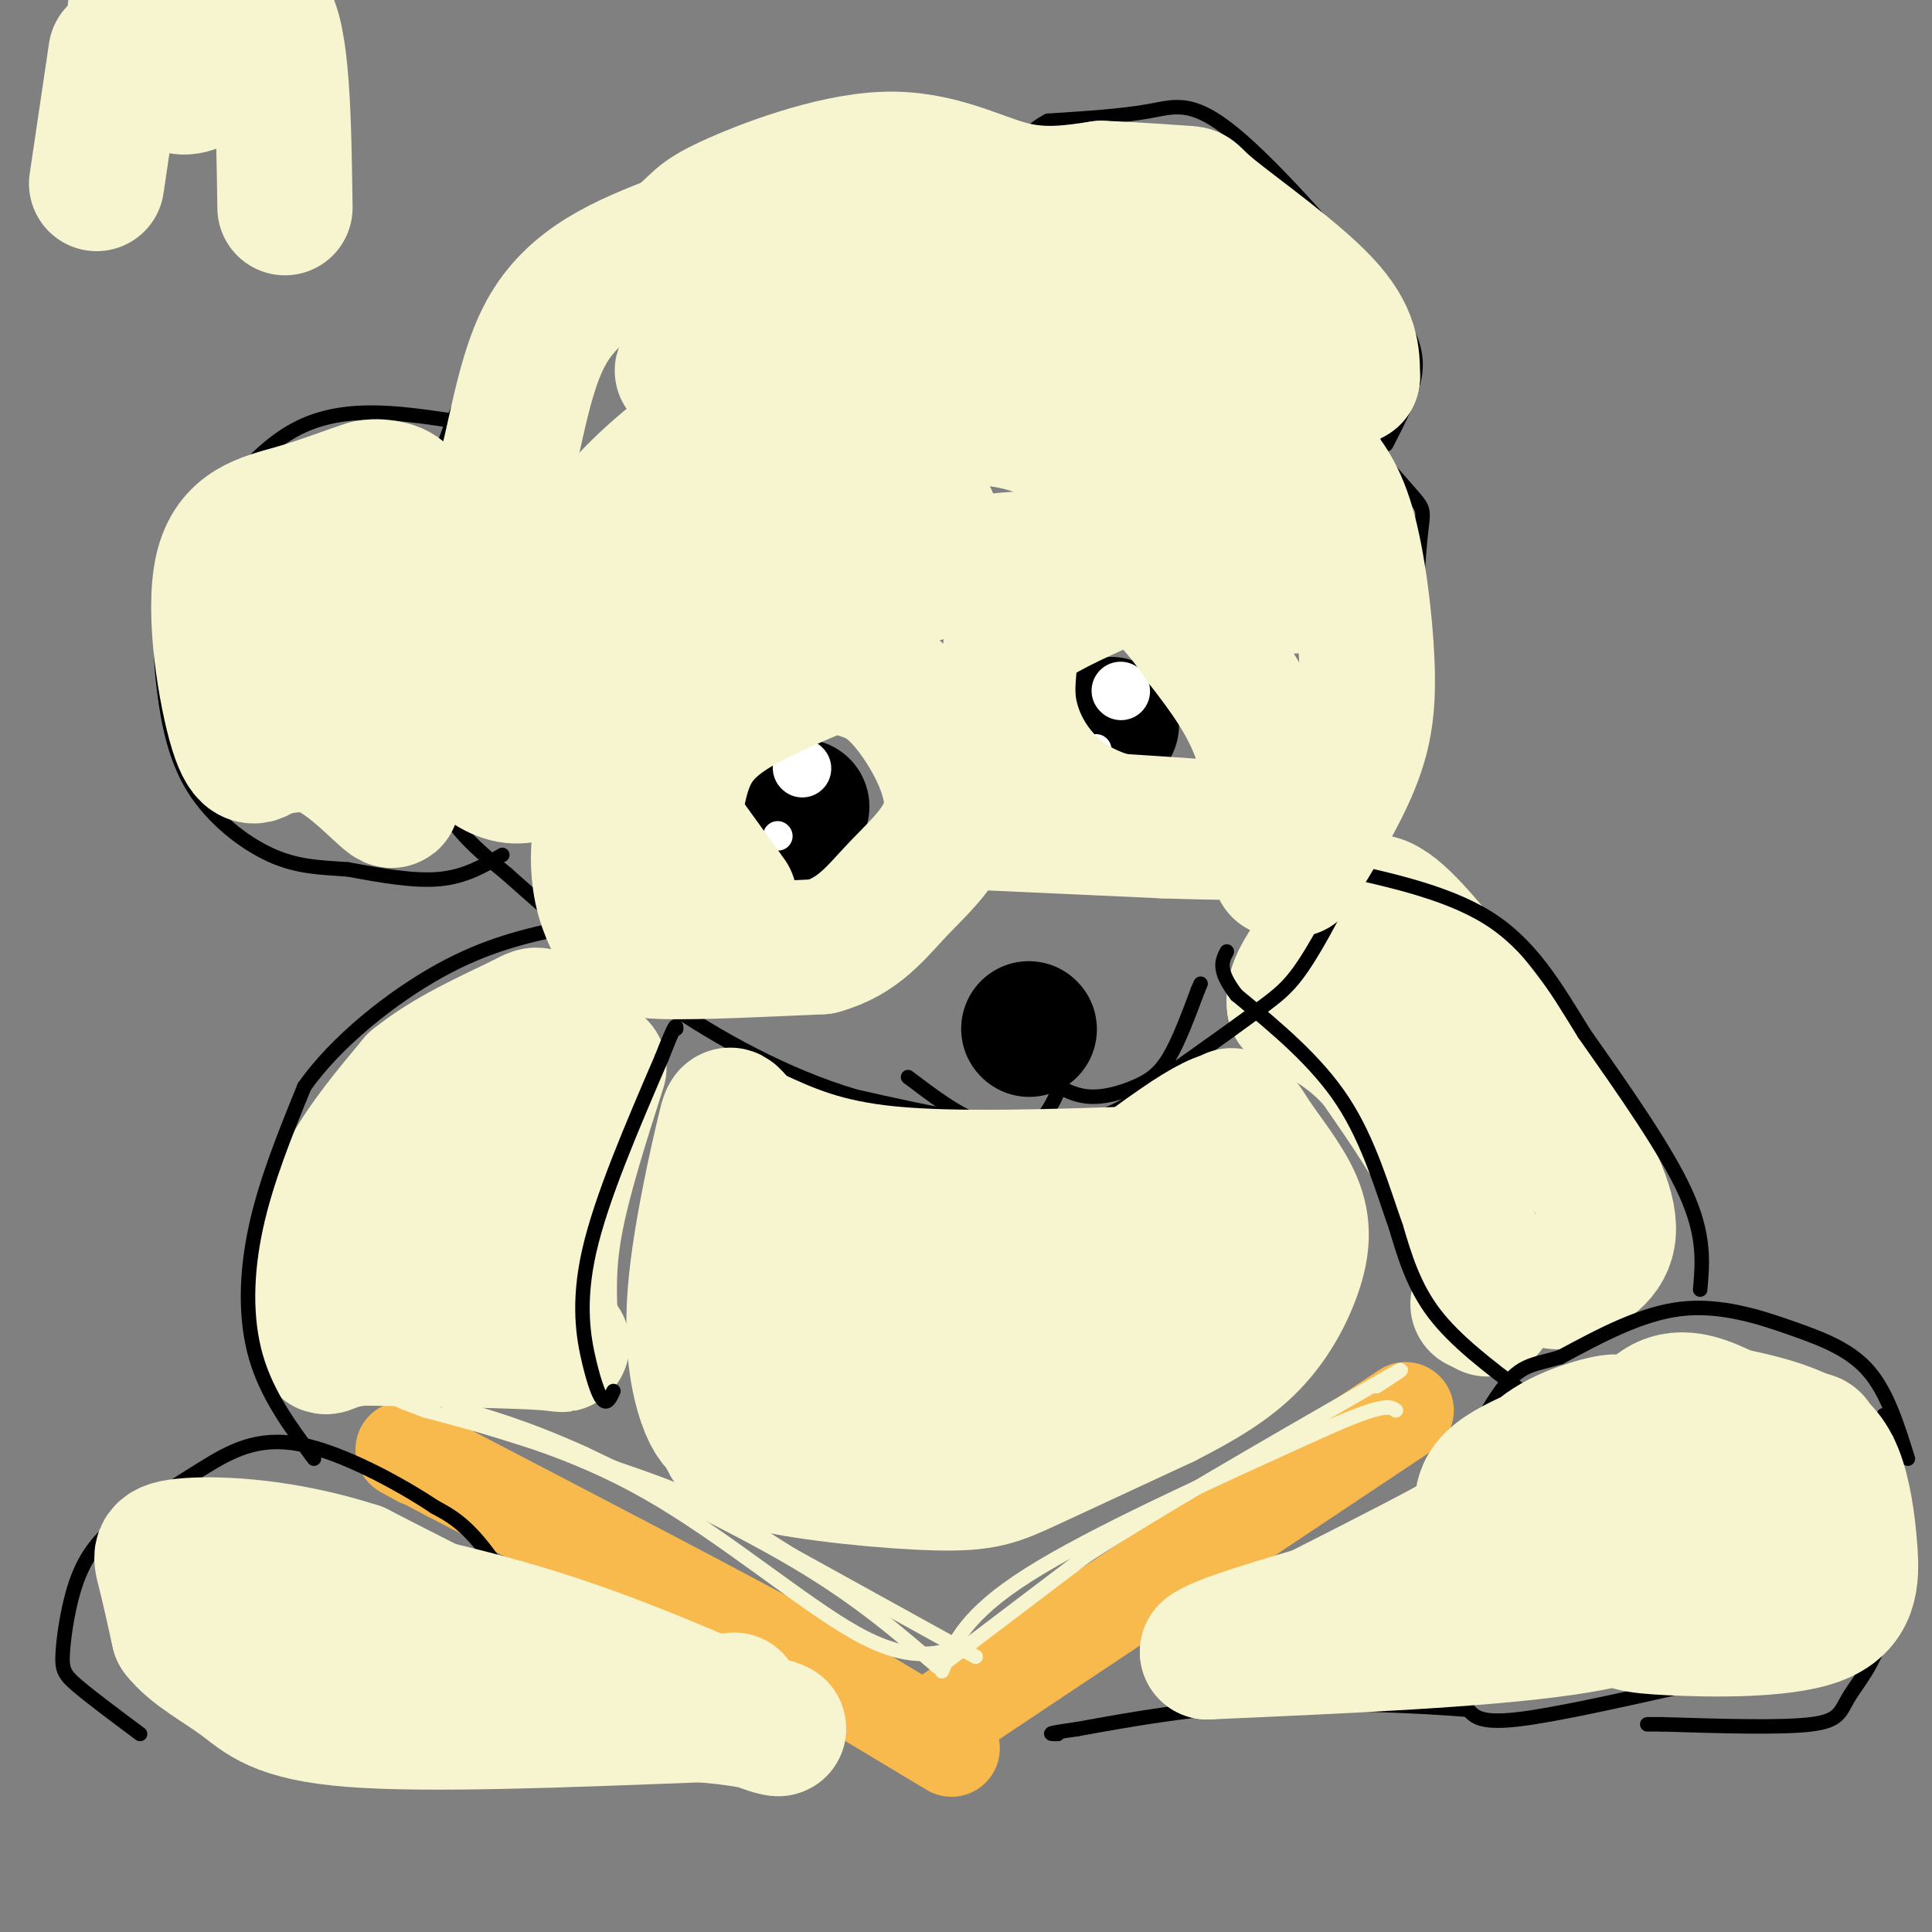 <svg viewBox='0 0 400 400' version='1.1' xmlns='http://www.w3.org/2000/svg' xmlns:xlink='http://www.w3.org/1999/xlink'><rect x="0" y="0" width="400" height="400" fill="#808080" stroke="none"/><g fill='none' stroke='#F8BA4D' stroke-width='20' stroke-linecap='round' stroke-linejoin='round'><path d='M192,358c0.000,0.000 48.000,-32.000 48,-32'/><path d='M240,326c16.500,-11.000 33.750,-22.500 51,-34'/><path d='M197,362c0.000,0.000 -30.000,-18.000 -30,-18'/><path d='M167,344c-17.333,-9.500 -45.667,-24.250 -74,-39'/><path d='M93,305c-13.333,-7.000 -9.667,-5.000 -6,-3'/></g>
<g fill='none' stroke='#F7F5D0' stroke-width='3' stroke-linecap='round' stroke-linejoin='round'><path d='M202,343c0.000,0.000 -38.000,-21.000 -38,-21'/><path d='M164,322c-9.022,-5.489 -12.578,-8.711 -23,-13c-10.422,-4.289 -27.711,-9.644 -45,-15'/><path d='M194,345c-7.917,-6.833 -15.833,-13.667 -28,-21c-12.167,-7.333 -28.583,-15.167 -45,-23'/><path d='M121,301c-12.167,-5.500 -20.083,-7.750 -28,-10'/><path d='M199,341c-5.533,1.578 -11.067,3.156 -22,-3c-10.933,-6.156 -27.267,-20.044 -43,-29c-15.733,-8.956 -30.867,-12.978 -46,-17'/><path d='M88,292c-8.000,-3.000 -5.000,-2.000 -2,-1'/><path d='M196,344c0.000,0.000 29.000,-22.000 29,-22'/><path d='M225,322c14.667,-9.500 36.833,-22.250 59,-35'/><path d='M284,287c10.000,-5.833 5.500,-2.917 1,0'/><path d='M195,346c2.417,-5.833 4.833,-11.667 18,-20c13.167,-8.333 37.083,-19.167 61,-30'/><path d='M274,296c12.667,-5.667 13.833,-4.833 15,-4'/></g>
<g fill='none' stroke='#F7F5D0' stroke-width='28' stroke-linecap='round' stroke-linejoin='round'><path d='M306,270c0.000,0.000 1.000,-4.000 1,-4'/><path d='M308,271c-1.583,-8.250 -3.167,-16.500 -7,-25c-3.833,-8.500 -9.917,-17.250 -16,-26'/><path d='M285,220c-5.500,-6.333 -11.250,-9.167 -17,-12'/><path d='M268,208c-0.833,-5.167 5.583,-12.083 12,-19'/><path d='M280,189c3.511,-3.667 6.289,-3.333 13,4c6.711,7.333 17.356,21.667 28,36'/><path d='M321,229c7.378,10.711 11.822,19.489 12,25c0.178,5.511 -3.911,7.756 -8,10'/><path d='M325,264c-2.000,1.833 -3.000,1.417 -4,1'/><path d='M124,221c-3.667,11.500 -7.333,23.000 -9,32c-1.667,9.000 -1.333,15.500 -1,22'/><path d='M114,275c1.311,4.133 5.089,3.467 -1,3c-6.089,-0.467 -22.044,-0.733 -38,-1'/><path d='M75,277c-7.579,0.722 -7.526,3.029 -8,1c-0.474,-2.029 -1.474,-8.392 -1,-15c0.474,-6.608 2.421,-13.459 6,-20c3.579,-6.541 8.789,-12.770 14,-19'/><path d='M86,224c6.649,-5.476 16.273,-9.665 21,-12c4.727,-2.335 4.557,-2.816 5,1c0.443,3.816 1.500,11.930 2,17c0.500,5.070 0.442,7.096 -3,15c-3.442,7.904 -10.269,21.687 -13,26c-2.731,4.313 -1.365,-0.843 0,-6'/><path d='M98,265c2.297,-8.928 8.038,-28.249 4,-27c-4.038,1.249 -17.856,23.067 -21,25c-3.144,1.933 4.388,-16.019 9,-25c4.612,-8.981 6.306,-8.990 8,-9'/></g>
<g fill='none' stroke='#000000' stroke-width='3' stroke-linecap='round' stroke-linejoin='round'><path d='M121,356c-6.917,-12.833 -13.833,-25.667 -19,-33c-5.167,-7.333 -8.583,-9.167 -12,-11'/><path d='M90,312c-7.202,-4.810 -19.208,-11.333 -28,-13c-8.792,-1.667 -14.369,1.524 -20,5c-5.631,3.476 -11.315,7.238 -17,11'/><path d='M25,315c-4.480,3.590 -7.180,7.065 -9,12c-1.820,4.935 -2.759,11.329 -3,15c-0.241,3.671 0.217,4.620 3,7c2.783,2.380 7.892,6.190 13,10'/><path d='M395,302c-2.107,-6.768 -4.214,-13.536 -8,-18c-3.786,-4.464 -9.250,-6.625 -16,-9c-6.750,-2.375 -14.786,-4.964 -23,-4c-8.214,0.964 -16.607,5.482 -25,10'/><path d='M323,281c-5.978,1.778 -8.422,1.222 -13,8c-4.578,6.778 -11.289,20.889 -18,35'/><path d='M390,293c1.274,15.048 2.548,30.095 1,40c-1.548,9.905 -5.917,14.667 -8,18c-2.083,3.333 -1.881,5.238 -8,6c-6.119,0.762 -18.560,0.381 -31,0'/><path d='M344,357c-5.167,0.000 -2.583,0.000 0,0'/><path d='M349,349c-13.750,3.083 -27.500,6.167 -35,7c-7.500,0.833 -8.750,-0.583 -10,-2'/><path d='M304,354c-9.156,-0.756 -27.044,-1.644 -42,-1c-14.956,0.644 -26.978,2.822 -39,5'/><path d='M223,358c-7.167,1.000 -5.583,1.000 -4,1'/><path d='M315,288c-6.833,-5.167 -13.667,-10.333 -18,-16c-4.333,-5.667 -6.167,-11.833 -8,-18'/><path d='M289,254c-2.711,-7.600 -5.489,-17.600 -11,-26c-5.511,-8.400 -13.756,-15.200 -22,-22'/><path d='M256,206c-4.000,-5.167 -3.000,-7.083 -2,-9'/><path d='M352,267c0.500,-5.583 1.000,-11.167 -3,-20c-4.000,-8.833 -12.500,-20.917 -21,-33'/><path d='M328,214c-6.156,-9.978 -11.044,-18.422 -20,-24c-8.956,-5.578 -21.978,-8.289 -35,-11'/><path d='M127,288c-0.595,1.304 -1.190,2.607 -2,2c-0.810,-0.607 -1.833,-3.125 -3,-8c-1.167,-4.875 -2.476,-12.107 0,-23c2.476,-10.893 8.738,-25.446 15,-40'/><path d='M137,219c3.000,-7.667 3.000,-6.833 3,-6'/><path d='M65,302c-4.844,-6.511 -9.689,-13.022 -12,-21c-2.311,-7.978 -2.089,-17.422 0,-27c2.089,-9.578 6.044,-19.289 10,-29'/><path d='M63,225c6.622,-9.444 18.178,-18.556 28,-24c9.822,-5.444 17.911,-7.222 26,-9'/><path d='M225,51c0.000,0.000 40.000,24.000 40,24'/><path d='M265,75c11.869,9.405 21.542,20.917 26,26c4.458,5.083 3.702,3.738 3,11c-0.702,7.262 -1.351,23.131 -2,39'/><path d='M292,151c-3.881,14.798 -12.583,32.292 -18,42c-5.417,9.708 -7.548,11.631 -12,15c-4.452,3.369 -11.226,8.185 -18,13'/><path d='M244,221c-6.222,4.956 -12.778,10.844 -24,12c-11.222,1.156 -27.111,-2.422 -43,-6'/><path d='M177,227c-14.156,-4.222 -28.044,-11.778 -40,-20c-11.956,-8.222 -21.978,-17.111 -32,-26'/><path d='M105,181c-8.044,-6.622 -12.156,-10.178 -16,-20c-3.844,-9.822 -7.422,-25.911 -11,-42'/><path d='M104,177c-3.833,2.250 -7.667,4.500 -13,5c-5.333,0.500 -12.167,-0.750 -19,-2'/><path d='M72,180c-5.685,-0.412 -10.399,-0.442 -16,-3c-5.601,-2.558 -12.089,-7.644 -16,-14c-3.911,-6.356 -5.245,-13.980 -6,-20c-0.755,-6.020 -0.930,-10.434 0,-15c0.930,-4.566 2.965,-9.283 5,-14'/><path d='M39,114c4.244,-7.644 12.356,-19.756 22,-25c9.644,-5.244 20.822,-3.622 32,-2'/><path d='M287,92c2.750,-5.333 5.500,-10.667 6,-15c0.500,-4.333 -1.250,-7.667 -3,-11'/><path d='M290,66c-7.048,-9.690 -23.167,-28.417 -33,-37c-9.833,-8.583 -13.381,-7.024 -19,-6c-5.619,1.024 -13.310,1.512 -21,2'/><path d='M217,25c-5.400,2.711 -8.400,8.489 -13,10c-4.600,1.511 -10.800,-1.244 -17,-4'/><path d='M187,31c-4.563,-1.617 -7.470,-3.660 -14,-3c-6.530,0.660 -16.681,4.024 -29,10c-12.319,5.976 -26.805,14.565 -35,22c-8.195,7.435 -10.097,13.718 -12,20'/><path d='M97,80c-3.167,6.333 -5.083,12.167 -7,18'/></g>
<g fill='none' stroke='#000000' stroke-width='28' stroke-linecap='round' stroke-linejoin='round'><path d='M230,150c0.000,0.000 0.100,0.100 0.1,0.1'/><path d='M166,167c0.000,0.000 -2.000,2.000 -2,2'/><path d='M213,213c0.000,0.000 0.100,0.100 0.1,0.1'/></g>
<g fill='none' stroke='#000000' stroke-width='3' stroke-linecap='round' stroke-linejoin='round'><path d='M216,223c2.845,1.821 5.690,3.643 9,4c3.310,0.357 7.083,-0.750 10,-2c2.917,-1.250 4.976,-2.643 7,-6c2.024,-3.357 4.012,-8.679 6,-14'/><path d='M248,205c1.000,-2.333 0.500,-1.167 0,0'/><path d='M221,221c-1.917,5.083 -3.833,10.167 -7,12c-3.167,1.833 -7.583,0.417 -12,-1'/><path d='M202,232c-4.333,-1.667 -9.167,-5.333 -14,-9'/></g>
<g fill='none' stroke='#FFFFFF' stroke-width='12' stroke-linecap='round' stroke-linejoin='round'><path d='M232,143c0.000,0.000 0.100,0.100 0.1,0.1'/><path d='M166,159c0.000,0.000 0.100,0.100 0.1,0.1'/></g>
<g fill='none' stroke='#FFFFFF' stroke-width='6' stroke-linecap='round' stroke-linejoin='round'><path d='M227,155c0.000,0.000 0.100,0.100 0.1,0.1'/><path d='M161,173c0.000,0.000 0.100,0.100 0.1,0.1'/></g>
<g fill='none' stroke='#F7F5D0' stroke-width='28' stroke-linecap='round' stroke-linejoin='round'><path d='M255,231c-2.917,6.333 -5.833,12.667 -13,17c-7.167,4.333 -18.583,6.667 -30,9'/><path d='M24,11c0.000,0.000 -4.000,27.000 -4,27'/><path d='M28,2c2.750,7.917 5.500,15.833 10,16c4.500,0.167 10.750,-7.417 17,-15'/><path d='M55,3c3.500,4.167 3.750,22.083 4,40'/><path d='M237,243c-19.750,0.667 -39.500,1.333 -53,0c-13.500,-1.333 -20.750,-4.667 -28,-8'/><path d='M156,235c-5.308,-3.116 -4.577,-6.907 -6,-1c-1.423,5.907 -4.998,21.514 -6,33c-1.002,11.486 0.571,18.853 2,23c1.429,4.147 2.715,5.073 4,6'/><path d='M150,296c0.750,2.249 0.624,4.871 9,7c8.376,2.129 25.255,3.766 35,4c9.745,0.234 12.356,-0.933 19,-4c6.644,-3.067 17.322,-8.033 28,-13'/><path d='M241,290c7.898,-3.994 13.643,-7.478 18,-12c4.357,-4.522 7.328,-10.082 9,-15c1.672,-4.918 2.046,-9.195 0,-14c-2.046,-4.805 -6.512,-10.140 -9,-14c-2.488,-3.860 -2.996,-6.246 -15,2c-12.004,8.246 -35.502,27.123 -59,46'/><path d='M185,283c-10.414,7.362 -6.949,2.768 -8,0c-1.051,-2.768 -6.617,-3.709 -2,-11c4.617,-7.291 19.418,-20.931 15,-18c-4.418,2.931 -28.054,22.435 -32,26c-3.946,3.565 11.798,-8.807 25,-16c13.202,-7.193 23.862,-9.206 34,-11c10.138,-1.794 19.754,-3.370 24,-1c4.246,2.370 3.123,8.685 2,15'/><path d='M243,267c-4.007,7.208 -15.025,17.728 -23,23c-7.975,5.272 -12.906,5.297 -16,5c-3.094,-0.297 -4.349,-0.917 -6,-2c-1.651,-1.083 -3.697,-2.629 -2,-8c1.697,-5.371 7.135,-14.568 16,-21c8.865,-6.432 21.155,-10.100 28,-12c6.845,-1.900 8.244,-2.033 7,3c-1.244,5.033 -5.133,15.232 -12,23c-6.867,7.768 -16.714,13.104 -24,17c-7.286,3.896 -12.012,6.350 -20,8c-7.988,1.650 -19.240,2.495 -27,1c-7.760,-1.495 -12.028,-5.328 -13,-9c-0.972,-3.672 1.354,-7.181 3,-10c1.646,-2.819 2.613,-4.948 10,-8c7.387,-3.052 21.193,-7.026 35,-11'/><path d='M199,266c-1.667,1.667 -23.333,11.333 -45,21'/><path d='M265,180c-0.667,-9.583 -1.333,-19.167 -4,-27c-2.667,-7.833 -7.333,-13.917 -12,-20'/><path d='M249,133c-3.522,-5.228 -6.325,-8.298 -9,-11c-2.675,-2.702 -5.220,-5.035 -13,-6c-7.780,-0.965 -20.794,-0.561 -32,2c-11.206,2.561 -20.603,7.281 -30,12'/><path d='M165,130c-11.583,6.464 -25.542,16.625 -33,26c-7.458,9.375 -8.417,17.964 -8,24c0.417,6.036 2.208,9.518 4,13'/><path d='M128,193c1.422,2.956 2.978,3.844 10,4c7.022,0.156 19.511,-0.422 32,-1'/><path d='M170,196c7.796,-2.155 11.285,-7.041 16,-12c4.715,-4.959 10.654,-9.989 11,-17c0.346,-7.011 -4.901,-16.003 -9,-21c-4.099,-4.997 -7.049,-5.998 -10,-7'/><path d='M171,138c-7.089,3.022 -14.178,6.044 -19,9c-4.822,2.956 -7.378,5.844 -9,9c-1.622,3.156 -2.311,6.578 -3,10'/><path d='M138,168c0.000,0.000 13.000,18.000 13,18'/><path d='M197,170c0.000,0.000 44.000,2.000 44,2'/><path d='M241,172c11.822,0.400 19.378,0.400 17,0c-2.378,-0.400 -14.689,-1.200 -27,-2'/><path d='M231,170c-7.437,-1.922 -12.529,-5.728 -16,-10c-3.471,-4.272 -5.322,-9.011 -6,-13c-0.678,-3.989 -0.182,-7.228 0,-10c0.182,-2.772 0.052,-5.078 4,-8c3.948,-2.922 11.974,-6.461 20,-10'/><path d='M268,180c4.661,-7.673 9.321,-15.345 12,-22c2.679,-6.655 3.375,-12.292 3,-21c-0.375,-8.708 -1.821,-20.488 -4,-28c-2.179,-7.512 -5.089,-10.756 -8,-14'/><path d='M271,95c-6.057,-6.284 -17.201,-14.994 -31,-20c-13.799,-5.006 -30.254,-6.309 -39,-7c-8.746,-0.691 -9.785,-0.769 -19,4c-9.215,4.769 -26.608,14.384 -44,24'/><path d='M138,96c-12.206,10.002 -20.720,23.006 -24,31c-3.280,7.994 -1.326,10.979 -1,14c0.326,3.021 -0.976,6.077 5,-1c5.976,-7.077 19.231,-24.289 28,-34c8.769,-9.711 13.053,-11.922 21,-15c7.947,-3.078 19.556,-7.022 29,-8c9.444,-0.978 16.722,1.011 24,3'/><path d='M220,86c8.465,0.583 17.627,0.540 27,6c9.373,5.460 18.956,16.422 22,23c3.044,6.578 -0.450,8.771 -10,3c-9.550,-5.771 -25.157,-19.506 -37,-26c-11.843,-6.494 -19.921,-5.747 -28,-5'/><path d='M194,87c-7.972,0.171 -13.902,3.097 -17,2c-3.098,-1.097 -3.363,-6.217 -19,11c-15.637,17.217 -46.645,56.769 -46,59c0.645,2.231 32.943,-32.861 50,-48c17.057,-15.139 18.873,-10.325 21,-8c2.127,2.325 4.563,2.163 7,2'/><path d='M190,105c2.988,1.750 6.958,5.125 -7,11c-13.958,5.875 -45.845,14.250 -61,22c-15.155,7.750 -13.577,14.875 -12,22'/><path d='M110,160c-5.442,2.482 -13.046,-2.314 -17,-13c-3.954,-10.686 -4.257,-27.262 -6,-36c-1.743,-8.738 -4.927,-9.640 -7,-10c-2.073,-0.360 -3.037,-0.180 -4,0'/><path d='M76,101c-3.078,0.919 -8.774,3.215 -15,5c-6.226,1.785 -12.984,3.057 -15,12c-2.016,8.943 0.710,25.555 3,33c2.290,7.445 4.145,5.722 6,4'/><path d='M55,155c3.120,-0.096 7.919,-2.335 14,1c6.081,3.335 13.445,12.244 12,9c-1.445,-3.244 -11.699,-18.641 -16,-27c-4.301,-8.359 -2.651,-9.679 -1,-11'/><path d='M64,127c1.064,-3.638 4.223,-7.233 5,-4c0.777,3.233 -0.829,13.293 -2,15c-1.171,1.707 -1.906,-4.941 0,-11c1.906,-6.059 6.453,-11.530 11,-17'/><path d='M78,110c2.633,-2.553 3.716,-0.437 8,1c4.284,1.437 11.769,2.195 16,-6c4.231,-8.195 5.209,-25.341 11,-36c5.791,-10.659 16.396,-14.829 27,-19'/><path d='M140,50c5.083,-4.110 4.290,-4.885 11,-8c6.710,-3.115 20.922,-8.569 32,-9c11.078,-0.431 19.022,4.163 26,6c6.978,1.837 12.989,0.919 19,0'/><path d='M228,39c6.774,0.239 14.207,0.837 17,1c2.793,0.163 0.944,-0.110 6,4c5.056,4.110 17.016,12.603 23,19c5.984,6.397 5.992,10.699 6,15'/><path d='M280,78c-2.000,-1.751 -10.000,-13.629 -19,-21c-9.000,-7.371 -19.000,-10.233 -28,-11c-9.000,-0.767 -17.000,0.563 -24,2c-7.000,1.437 -13.000,2.982 -23,7c-10.000,4.018 -24.000,10.509 -38,17'/><path d='M148,72c-7.689,4.289 -7.911,6.511 -5,3c2.911,-3.511 8.956,-12.756 15,-22'/><path d='M217,245c-5.262,3.065 -10.524,6.131 -16,6c-5.476,-0.131 -11.167,-3.458 -20,-4c-8.833,-0.542 -20.810,1.702 -26,2c-5.190,0.298 -3.595,-1.351 -2,-3'/><path d='M352,327c-5.500,3.750 -11.000,7.500 -28,10c-17.000,2.500 -45.500,3.750 -74,5'/><path d='M250,342c3.805,-3.606 50.319,-15.121 71,-22c20.681,-6.879 15.530,-9.121 15,-14c-0.530,-4.879 3.563,-12.394 8,-15c4.437,-2.606 9.219,-0.303 14,2'/><path d='M358,293c4.899,0.932 10.145,2.261 14,4c3.855,1.739 6.318,3.887 8,8c1.682,4.113 2.584,10.189 3,16c0.416,5.811 0.346,11.355 -7,14c-7.346,2.645 -21.969,2.389 -30,2c-8.031,-0.389 -9.470,-0.913 -12,-3c-2.530,-2.087 -6.151,-5.739 -7,-9c-0.849,-3.261 1.076,-6.130 3,-9'/><path d='M330,316c2.580,-3.992 7.531,-9.472 12,-12c4.469,-2.528 8.458,-2.104 10,1c1.542,3.104 0.639,8.886 0,12c-0.639,3.114 -1.013,3.558 -4,6c-2.987,2.442 -8.587,6.882 -13,9c-4.413,2.118 -7.640,1.913 -10,1c-2.360,-0.913 -3.853,-2.535 -1,-7c2.853,-4.465 10.052,-11.774 19,-17c8.948,-5.226 19.646,-8.370 26,-10c6.354,-1.630 8.365,-1.747 5,3c-3.365,4.747 -12.104,14.356 -22,21c-9.896,6.644 -20.948,10.322 -32,14'/><path d='M320,337c-6.657,2.041 -7.301,0.145 -8,-5c-0.699,-5.145 -1.453,-13.538 0,-20c1.453,-6.462 5.113,-10.991 11,-14c5.887,-3.009 14.001,-4.497 11,-3c-3.001,1.497 -17.116,5.980 -23,10c-5.884,4.020 -3.538,7.577 -4,10c-0.462,2.423 -3.731,3.711 -7,5'/><path d='M300,320c-7.667,4.167 -23.333,12.083 -39,20'/><path d='M152,352c-7.000,0.750 -14.000,1.500 -27,-3c-13.000,-4.500 -32.000,-14.250 -51,-24'/><path d='M74,325c-15.476,-4.988 -28.667,-5.458 -35,-5c-6.333,0.458 -5.810,1.845 -5,5c0.810,3.155 1.905,8.077 3,13'/><path d='M37,338c2.893,3.786 8.625,6.750 13,10c4.375,3.250 7.393,6.786 23,8c15.607,1.214 43.804,0.107 72,-1'/><path d='M145,355c15.943,1.140 19.799,4.491 13,2c-6.799,-2.491 -24.254,-10.825 -43,-17c-18.746,-6.175 -38.785,-10.193 -51,-12c-12.215,-1.807 -16.608,-1.404 -21,-1'/></g>
</svg>